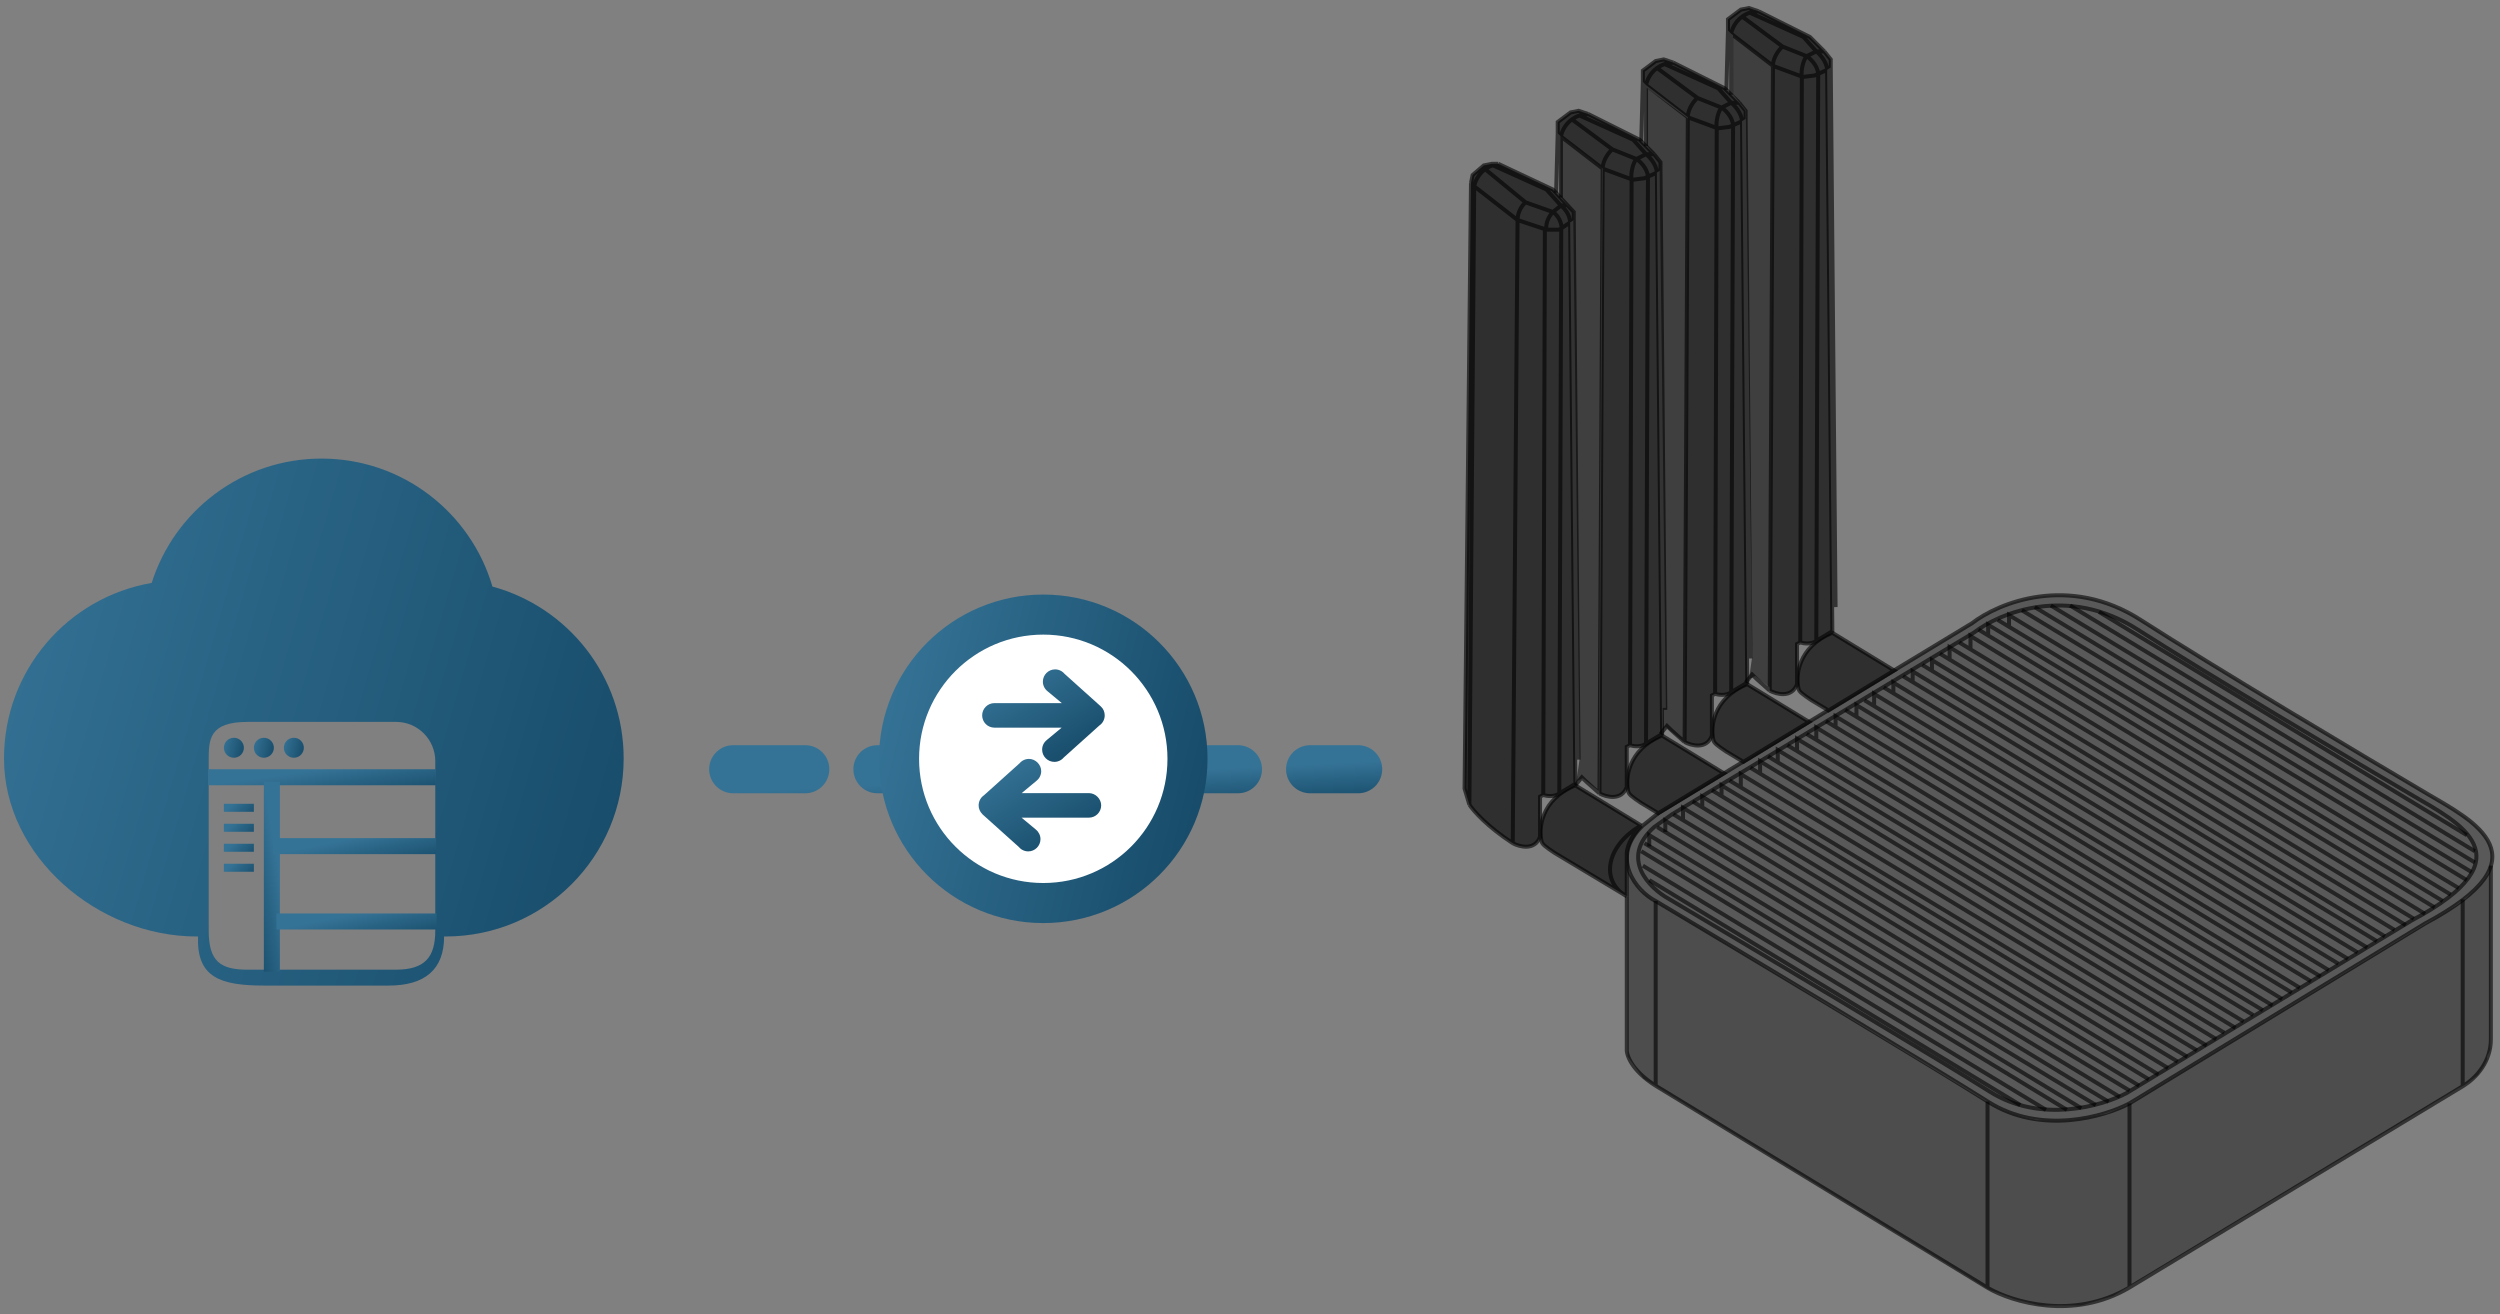 <svg xmlns="http://www.w3.org/2000/svg" width="312" height="164" viewBox="0 0 312 164" fill="none"><rect x="0" y="0" width="312" height="164" fill="#808080" stroke="none"/><line x1="91.5" y1="96" x2="169.5" y2="96" stroke="url(#paint0_linear_2872_502)" stroke-width="6" stroke-linecap="round" stroke-dasharray="9 9"></line><g clip-path="url(#clip0_2872_502)"><path d="M61.455 73.203C58.754 63.973 50.226 57.23 40.123 57.23C30.187 57.23 21.774 63.752 18.929 72.749C8.463 74.549 0.5 83.669 0.5 94.649C0.5 106.923 12.255 116.874 24.53 116.874H24.713C24.53 122 27.5 123 33 123H48.5C53 123 55.425 121.018 55.425 116.874H55.608C67.883 116.874 77.833 106.923 77.833 94.649C77.833 84.398 70.892 75.77 61.455 73.203ZM54.322 99.752V99.766V105.198V105.213V110.658L54.322 110.663L54.322 116.123C54.322 119.5 53 121 49.427 121.018H30.941C27.5 121.018 26.046 120 26.046 116.123V110.663V110.658V105.213V105.198V99.766V99.752V94.986C26.046 92.287 26.046 90.092 30.941 90.092H49.427C52.127 90.092 54.322 92.287 54.322 94.986V99.752Z" fill="url(#paint1_linear_2872_502)"></path><circle cx="36.671" cy="93.32" r="1.247" fill="url(#paint2_linear_2872_502)"></circle><circle cx="29.188" cy="93.32" r="1.247" fill="url(#paint3_linear_2872_502)"></circle><circle cx="32.93" cy="93.32" r="1.247" fill="url(#paint4_linear_2872_502)"></circle><line x1="26" y1="97" x2="54.4" y2="97" stroke="url(#paint5_linear_2872_502)" stroke-width="2"></line><line x1="33.93" y1="97.57" x2="33.93" y2="121.269" stroke="url(#paint6_linear_2872_502)" stroke-width="2"></line><line x1="34.079" y1="105.596" x2="54.43" y2="105.596" stroke="url(#paint7_linear_2872_502)" stroke-width="2"></line><line x1="34.5" y1="115" x2="54.5" y2="115" stroke="url(#paint8_linear_2872_502)" stroke-width="2"></line><line x1="27.94" y1="100.812" x2="31.682" y2="100.812" stroke="url(#paint9_linear_2872_502)"></line><line x1="27.94" y1="108.295" x2="31.682" y2="108.295" stroke="url(#paint10_linear_2872_502)"></line><line x1="27.94" y1="103.306" x2="31.682" y2="103.306" stroke="url(#paint11_linear_2872_502)"></line><line x1="27.94" y1="105.801" x2="31.682" y2="105.801" stroke="url(#paint12_linear_2872_502)"></line></g><circle cx="130.2" cy="94.7" r="18" fill="white" stroke="url(#paint13_linear_2872_502)" stroke-width="5"></circle><path d="M137.427 100.512C137.427 99.694 136.714 98.981 135.896 98.981L127.505 98.981L129.349 97.448C129.355 97.442 129.362 97.436 129.369 97.43C129.733 97.136 129.942 96.705 129.942 96.24C129.942 95.423 129.229 94.71 128.411 94.709C128.14 94.709 127.871 94.784 127.63 94.927C127.617 94.934 127.604 94.942 127.591 94.951C127.461 95.034 127.343 95.138 127.241 95.26L122.805 99.246C122.384 99.533 122.133 100.004 122.133 100.512C122.133 100.922 122.295 101.294 122.594 101.602C122.604 101.614 122.614 101.625 122.625 101.636C122.629 101.641 122.634 101.646 122.639 101.65L127.151 105.703C127.248 105.82 127.362 105.922 127.485 106.003C127.511 106.024 127.54 106.041 127.571 106.054C127.802 106.185 128.06 106.254 128.32 106.254C129.164 106.254 129.851 105.567 129.852 104.723C129.852 104.263 129.64 103.828 129.279 103.534C129.273 103.528 129.265 103.522 129.258 103.515L127.487 102.043L135.896 102.044C136.74 102.043 137.427 101.356 137.427 100.512Z" fill="url(#paint14_linear_2872_502)"></path><path d="M130.652 92.343C130.645 92.35 130.638 92.356 130.632 92.362C130.267 92.656 130.059 93.087 130.059 93.551C130.059 93.96 130.218 94.345 130.508 94.634C130.797 94.923 131.182 95.083 131.59 95.083C131.862 95.083 132.131 95.008 132.369 94.865C132.383 94.858 132.396 94.85 132.409 94.842C132.54 94.759 132.657 94.655 132.76 94.532L137.196 90.546C137.618 90.26 137.869 89.789 137.868 89.281C137.868 88.869 137.712 88.467 137.405 88.189C137.392 88.173 137.377 88.157 137.362 88.143L132.85 84.089C132.754 83.974 132.642 83.873 132.52 83.793C132.492 83.77 132.461 83.752 132.429 83.738C132.197 83.607 131.94 83.538 131.681 83.538C130.837 83.539 130.15 84.226 130.15 85.069C130.15 85.529 130.36 85.964 130.72 86.256C130.728 86.263 130.735 86.27 130.743 86.277L132.515 87.749L124.105 87.749C123.697 87.749 123.312 87.907 123.023 88.197C122.734 88.486 122.574 88.871 122.574 89.28C122.574 89.689 122.733 90.073 123.023 90.363C123.312 90.652 123.696 90.811 124.105 90.811L132.496 90.811L130.652 92.343Z" fill="url(#paint15_linear_2872_502)"></path><path d="M199.926 20.941L194.741 16.953V24.53L196.336 26.525L197.134 94.723L196.735 97.515L197.533 97.116L199.527 98.711L199.926 20.941Z" fill="#3F3F3F"></path><path d="M210.694 14.803L205.51 10.971V18.149L207.105 20.144L207.902 88.342H207.504V91.134L207.902 90.735L210.295 92.729L210.694 14.803Z" fill="#3F3F3F"></path><path d="M221.462 8.179L216.277 4.191V11.768L217.872 13.762L218.67 81.961L218.271 84.753L219.069 84.354L221.063 85.949L221.462 8.179Z" fill="#3F3F3F"></path><path d="M203.914 109.878L203.116 108.682V130.218V131.813L205.11 134.605L244.992 158.933L248.183 160.927L251.373 162.124L254.564 162.922H259.749L263.737 161.725L265.731 160.529L306.81 135.802L307.607 135.403L309.202 134.206L310 133.01L310.399 132.212V131.813L310.798 131.016V130.617V129.819V109.878V108.682L309.601 110.277L308.405 111.474L307.607 112.271L306.411 113.069L268.922 135.802L265.731 137.796L262.939 138.992L258.153 139.79H256.159H254.165L252.57 139.391L251.373 138.992L250.177 138.593L247.784 137.397L209.098 113.867L206.307 112.271L204.711 111.075L203.914 109.878Z" fill="#4D4D4D"></path><path d="M205.026 103.027C200.816 107.036 204.224 111.245 206.629 112.448C217.721 119.063 241.547 133.335 248.122 137.504C254.696 141.673 262.621 139.375 265.761 137.704L302.643 115.254C318.077 107.036 308.617 102.426 302.844 99.018C294.692 94.208 276.144 83.143 267.164 77.37C258.184 71.597 249.391 75.232 246.117 77.771L207.03 101.424L205.026 103.027Z" fill="#595959" stroke="black" stroke-opacity="0.6" stroke-width="0.5"></path><path d="M208.834 101.624L210.036 102.352M265.76 136.101L210.036 102.352M266.963 135.499L210.036 100.822V102.352M211.239 100.02L212.442 100.753M268.166 134.698L212.442 100.753M269.368 134.096L212.442 99.419V100.753M213.644 98.617L214.847 99.35M270.571 133.295L214.847 99.35M271.774 132.493L214.847 98.016V99.35M215.849 97.415L217.252 98.261M272.977 131.891L217.252 98.261M274.179 131.09L217.252 96.613V98.261M218.455 95.811L275.382 130.488M276.585 129.687L219.658 95.009V96.412M220.66 94.408L277.587 128.885M278.99 128.283L221.863 93.606V95.009M223.065 93.005L279.992 127.482M281.195 126.68L224.268 92.203V93.606M225.471 91.602L282.398 126.079M283.6 125.477L226.673 90.8V92.203M227.876 89.998L284.803 124.675M286.006 123.874L229.079 89.397V90.6M230.281 88.595L287.008 123.272M288.411 122.47L231.685 87.994V89.397M232.687 87.392L289.614 121.869M290.616 121.067L233.89 86.591V87.994M235.092 85.789L291.818 120.266M293.021 119.664L236.295 85.188V86.39M237.498 84.386L294.224 118.862M295.427 118.261L238.7 83.784V84.987" stroke="black" stroke-opacity="0.6" stroke-width="0.5"></path><path d="M205.226 105.232L259.748 138.306" stroke="black" stroke-opacity="0.6" stroke-width="0.5"></path><path d="M308.456 108.84L253.934 75.767" stroke="black" stroke-opacity="0.6" stroke-width="0.5"></path><path d="M192.397 105.032C191.997 103.428 192.277 99.78 196.607 98.016L204.825 103.027C203.382 104.47 203.021 106.034 203.021 106.435V111.847C202.862 111.773 202.678 111.667 202.487 111.526L194.001 106.435C192.798 105.633 192.478 105.355 192.397 105.032Z" fill="#2F2F2F"></path><path d="M204.825 103.027L196.607 98.016C192.277 99.78 191.997 103.428 192.397 105.032C192.478 105.355 192.798 105.633 194.001 106.435L203.021 111.847M204.825 103.027C203.756 103.562 201.498 105.232 201.017 107.637C200.536 110.043 202.153 111.446 203.021 111.847M204.825 103.027C203.382 104.47 203.021 106.034 203.021 106.435V111.847" stroke="black" stroke-opacity="0.6" stroke-width="0.5"></path><path d="M207.431 91.802C203.101 93.566 202.821 97.214 203.221 98.818C203.302 99.142 203.622 99.419 204.825 100.221L206.947 101.494L215.142 96.504L207.431 91.802Z" fill="#2F2F2F" stroke="black" stroke-opacity="0.6" stroke-width="0.5"></path><path d="M218.055 85.388C213.725 87.152 213.445 90.8 213.845 92.404C213.926 92.728 214.246 93.005 215.449 93.807L217.571 95.08L225.766 90.09L218.055 85.388Z" fill="#2F2F2F" stroke="black" stroke-opacity="0.6" stroke-width="0.5"></path><path d="M228.679 78.974C224.349 80.738 224.069 84.386 224.469 85.989C224.55 86.313 224.87 86.591 226.073 87.392L228.195 88.666L236.39 83.675L228.679 78.974Z" fill="#2F2F2F" stroke="black" stroke-opacity="0.6" stroke-width="0.5"></path><path d="M186.986 20.443L193.801 23.651L195.605 25.593L196.407 26.457V27.459L195.955 27.76L196.607 97.816L194.603 99.018C193.961 99.499 192.999 99.352 192.598 99.219L192.197 99.419V104.43C191.556 106.194 189.658 105.7 188.79 105.232C185.583 103.148 183.845 101.156 183.378 100.421L182.776 98.417L183.578 22.849L183.779 21.846L185.182 20.644L186.184 20.443H186.986Z" fill="#2F2F2F"></path><path d="M183.979 23.25L189.391 27.459M183.979 23.25L183.578 22.849M183.979 23.25C184.071 22.742 184.419 21.788 185.352 21.114M183.979 23.25L183.378 100.421M186.986 20.443L193.801 23.651L195.605 25.593M186.986 20.443H186.184L185.182 20.644L183.779 21.846L183.578 22.849M186.986 20.443C186.739 20.488 186.511 20.549 186.301 20.623M196.407 27.459V26.457L195.605 25.593M196.407 27.459L195.955 27.76M196.407 27.459L197.008 94.809M192.999 28.662H194.603L194.841 28.503M192.999 28.662C192.839 27.7 193.467 26.791 193.801 26.457M192.999 28.662L192.799 28.595M189.391 27.459C189.391 26.337 190.059 25.521 190.393 25.254M189.391 27.459L188.79 105.232M189.391 27.459L192.799 28.595M183.578 22.849L182.776 98.417L183.378 100.421M185.352 21.114L190.393 25.254M185.352 21.114C185.618 20.922 185.932 20.753 186.301 20.623M190.393 25.254L193.801 26.457M193.801 26.457L194.803 25.655M193.801 26.457C194.135 26.657 194.823 27.339 194.903 28.461M194.803 25.655L195.605 25.593M194.803 25.655L192.999 23.651L186.301 20.623M194.803 25.655C195.17 25.923 195.914 26.718 195.955 27.76M194.903 28.461L195.955 27.76M194.903 28.461L194.841 28.503M195.955 27.76L196.607 97.816L194.603 99.018M183.378 100.421C183.845 101.156 185.583 103.148 188.79 105.232M188.79 105.232C189.658 105.7 191.556 106.194 192.197 104.43V99.419L192.598 99.219M192.598 99.219L192.799 28.595M192.598 99.219C192.999 99.352 193.961 99.499 194.603 99.018M194.603 99.018V98.618L194.841 28.503" stroke="black" stroke-opacity="0.6" stroke-width="0.5"></path><path d="M198.21 14.229L204.624 17.437L206.428 19.241L207.23 20.243V21.245L206.778 21.546L207.43 91.602L205.426 92.804C204.784 93.285 203.822 93.138 203.421 93.005L203.021 93.205V98.216C202.379 99.98 200.482 99.486 199.613 99.018L200.014 21.045L194.802 17.036L194.401 16.635V15.232L196.005 14.029L197.007 13.829L198.21 14.229Z" fill="#2F2F2F"></path><path d="M194.802 17.036L200.014 21.045M194.802 17.036L194.401 16.635M194.802 17.036C194.895 16.528 195.242 15.574 196.175 14.9M194.802 17.036V24.653M198.21 14.229L204.624 17.437L206.428 19.241M198.21 14.229L197.007 13.829L196.005 14.029L194.401 15.232V16.635M198.21 14.229C197.963 14.274 197.334 14.335 197.124 14.409M207.23 21.245V20.243L206.428 19.241M207.23 21.245L206.778 21.546M207.23 21.245L207.831 88.595M203.622 22.448L205.225 22.247L205.664 22.047M203.622 22.448C203.461 21.486 203.889 20.176 204.223 19.842M203.622 22.448L203.622 22.381M200.014 21.045C200.014 19.922 200.882 18.907 201.217 18.639M200.014 21.045L199.613 99.018M200.014 21.045L203.622 22.381M194.401 16.635L194.201 24.051M196.175 14.9L201.217 18.639M196.175 14.9C196.441 14.708 196.755 14.539 197.124 14.409M201.217 18.639L204.223 19.842M204.223 19.842L205.426 19.241M204.223 19.842C204.557 20.042 205.584 20.924 205.664 22.047M205.426 19.241H206.428M205.426 19.241L203.822 17.437L197.124 14.409M205.426 19.241C205.793 19.508 206.737 20.505 206.778 21.546M205.664 22.047L206.778 21.546M205.664 22.047L205.426 92.403V92.804M206.778 21.546L207.43 91.602L205.426 92.804M196.606 98.016L197.408 97.014C198.009 97.615 197.609 97.214 199.613 99.018M199.613 99.018C200.482 99.486 202.379 99.98 203.021 98.216V93.205L203.421 93.005M203.421 93.005L203.622 22.381M203.421 93.005C203.822 93.138 204.784 93.285 205.426 92.804" stroke="black" stroke-opacity="0.6" stroke-width="0.5"></path><path d="M208.835 7.815L215.249 11.023L217.053 12.827L217.855 13.829V14.831L217.403 15.132L218.055 85.188L216.051 86.39C215.409 86.871 214.447 86.724 214.046 86.591L213.646 86.791V91.802C213.004 93.566 211.107 93.072 210.238 92.604L210.639 14.631L205.427 10.622L205.026 10.221V8.818L206.63 7.615L207.632 7.415L208.835 7.815Z" fill="#2F2F2F"></path><path d="M205.427 10.622L210.639 14.631M205.427 10.622L205.026 10.221M205.427 10.622C205.52 10.114 205.867 9.16 206.8 8.486M205.427 10.622V18.239M208.835 7.815L215.249 11.023L217.053 12.827M208.835 7.815L207.632 7.415L206.63 7.615L205.026 8.818V10.221M208.835 7.815C208.588 7.86 207.959 7.921 207.749 7.995M217.855 14.831V13.829L217.053 12.827M217.855 14.831L217.403 15.132M217.855 14.831L218.456 82.181M214.247 16.034L215.85 15.833L216.289 15.633M214.247 16.034C214.086 15.072 214.514 13.762 214.848 13.428M214.247 16.034L214.247 15.967M210.639 14.631C210.639 13.508 211.507 12.492 211.842 12.225M210.639 14.631L210.238 92.604M210.639 14.631L214.247 15.967M205.026 10.221L204.826 17.637M206.8 8.486L211.842 12.225M206.8 8.486C207.066 8.294 207.38 8.125 207.749 7.995M211.842 12.225L214.848 13.428M214.848 13.428L216.051 12.827M214.848 13.428C215.182 13.628 216.209 14.51 216.289 15.633M216.051 12.827H217.053M216.051 12.827L214.447 11.023L207.749 7.995M216.051 12.827C216.418 13.094 217.362 14.091 217.403 15.132M216.289 15.633L217.403 15.132M216.289 15.633L216.051 85.99V86.39M217.403 15.132L218.055 85.188L216.051 86.39M207.231 91.602L208.033 90.6C208.634 91.201 208.234 90.8 210.238 92.604M210.238 92.604C211.107 93.072 213.004 93.566 213.646 91.802V86.791L214.046 86.591M214.046 86.591L214.247 15.967M214.046 86.591C214.447 86.724 215.409 86.871 216.051 86.39" stroke="black" stroke-opacity="0.6" stroke-width="0.5"></path><path d="M219.458 1.401L225.872 4.608L227.676 6.412L228.478 7.414V8.417L228.026 8.718L228.678 78.773L226.674 79.976C226.033 80.457 225.07 80.31 224.67 80.176L224.269 80.377V85.388C223.627 87.152 221.73 86.657 220.861 86.19L221.262 8.216L216.05 4.207L215.649 3.806V2.403L217.253 1.2L218.255 1L219.458 1.401Z" fill="#2F2F2F"></path><path d="M216.05 4.207L221.262 8.216M216.05 4.207L215.649 3.806M216.05 4.207C216.143 3.699 216.49 2.745 217.423 2.072M216.05 4.207V11.824M219.458 1.401L225.872 4.608L227.676 6.412M219.458 1.401L218.255 1L217.253 1.2L215.649 2.403V3.806M219.458 1.401C219.211 1.446 218.582 1.507 218.372 1.58M228.478 8.417V7.414L227.676 6.412M228.478 8.417L228.026 8.718M228.478 8.417L229.079 75.766M224.87 9.619L226.474 9.419L226.912 9.218M224.87 9.619C224.709 8.657 225.137 7.348 225.471 7.013M224.87 9.619L224.87 9.552M221.262 8.216C221.262 7.094 222.131 6.078 222.465 5.811M221.262 8.216L220.861 86.19M221.262 8.216L224.87 9.552M215.649 3.806L215.449 11.223M217.423 2.072L222.465 5.811M217.423 2.072C217.689 1.88 218.003 1.71 218.372 1.58M222.465 5.811L225.471 7.013M225.471 7.013L226.674 6.412M225.471 7.013C225.805 7.214 226.832 8.096 226.912 9.218M226.674 6.412H227.676M226.674 6.412L225.07 4.608L218.372 1.58M226.674 6.412C227.041 6.68 227.985 7.676 228.026 8.718M226.912 9.218L228.026 8.718M226.912 9.218L226.674 79.575V79.976M228.026 8.718L228.678 78.773L226.674 79.976M217.854 85.188L218.656 84.185C219.257 84.787 218.857 84.386 220.861 86.19M220.861 86.19C221.73 86.657 223.627 87.152 224.269 85.388V80.377L224.67 80.176M224.67 80.176L224.87 9.552M224.67 80.176C225.07 80.31 226.033 80.457 226.674 79.976" stroke="black" stroke-opacity="0.6" stroke-width="0.5"></path><path d="M206.428 103.228C202.102 107.111 205.827 110.845 208.294 112.195C218.997 118.544 241.99 132.243 248.335 136.244C254.679 140.246 262.327 138.04 265.357 136.437L300.949 114.889C315.844 107.001 306.715 102.576 301.143 99.305C293.276 94.688 275.377 84.068 266.711 78.527C258.045 72.986 249.56 76.475 246.4 78.912L208.68 101.614L206.428 103.228Z" stroke="black" stroke-opacity="0.6" stroke-width="0.5"></path><path d="M205.828 109.842L252.131 137.905" stroke="black" stroke-opacity="0.6" stroke-width="0.5"></path><path d="M307.854 104.23L261.952 76.368" stroke="black" stroke-opacity="0.6" stroke-width="0.5"></path><path d="M205.025 108.039L255.337 138.506" stroke="black" stroke-opacity="0.6" stroke-width="0.5"></path><path d="M308.856 106.234L258.344 75.566" stroke="black" stroke-opacity="0.6" stroke-width="0.5"></path><path d="M204.826 106.234L257.944 138.506" stroke="black" stroke-opacity="0.6" stroke-width="0.5"></path><path d="M308.856 107.638L255.938 75.566" stroke="black" stroke-opacity="0.6" stroke-width="0.5"></path><path d="M205.828 105.633V104.23L261.552 137.905" stroke="black" stroke-opacity="0.6" stroke-width="0.5"></path><path d="M206.83 103.228L263.155 137.504" stroke="black" stroke-opacity="0.6" stroke-width="0.5"></path><path d="M207.832 103.829V102.426L264.558 136.903" stroke="black" stroke-opacity="0.6" stroke-width="0.5"></path><path d="M239.903 82.983L241.106 83.713M296.63 117.459L241.106 83.713M297.632 116.858L241.106 82.381V83.584V83.713M242.108 81.579L298.835 116.056M300.238 115.455L243.311 80.778V82.181M244.514 80.176L245.917 81.029M301.24 114.653L245.917 81.029M302.643 114.052L245.917 79.374V81.029M246.919 78.573L303.846 113.25M304.848 112.448L248.122 77.971V79.174M249.324 77.37L305.85 111.646M306.852 110.845L250.727 76.769V78.172M252.331 76.167L307.855 109.842" stroke="black" stroke-opacity="0.6" stroke-width="0.5"></path><path d="M203.021 111.847V130.889C202.954 131.624 203.582 133.575 206.629 135.5M206.629 135.5V112.448M206.629 135.5L248.043 160.708M310.861 108.039V129.687C310.861 132.493 309.057 134.497 307.453 135.5L307.344 135.566M248.043 160.708L248.121 160.756C251.1 162.477 258.759 164.84 265.761 160.677M248.043 160.708V137.467M265.761 160.677C265.828 160.637 265.894 160.596 265.961 160.555L307.344 135.566M265.761 160.677V137.705M307.344 135.566V112.248" stroke="black" stroke-opacity="0.6" stroke-width="0.5"></path><defs><linearGradient id="paint0_linear_2872_502" x1="88.5" y1="99" x2="88.89" y2="107.062" gradientUnits="userSpaceOnUse"><stop stop-color="#357396"></stop><stop offset="1" stop-color="#04324D"></stop></linearGradient><linearGradient id="paint1_linear_2872_502" x1="0.5" y1="57.23" x2="142.38" y2="98.275" gradientUnits="userSpaceOnUse"><stop stop-color="#357396"></stop><stop offset="1" stop-color="#04324D"></stop></linearGradient><linearGradient id="paint2_linear_2872_502" x1="35.424" y1="92.073" x2="40.101" y2="93.223" gradientUnits="userSpaceOnUse"><stop stop-color="#357396"></stop><stop offset="1" stop-color="#04324D"></stop></linearGradient><linearGradient id="paint3_linear_2872_502" x1="27.94" y1="92.073" x2="32.617" y2="93.223" gradientUnits="userSpaceOnUse"><stop stop-color="#357396"></stop><stop offset="1" stop-color="#04324D"></stop></linearGradient><linearGradient id="paint4_linear_2872_502" x1="31.683" y1="92.073" x2="36.359" y2="93.223" gradientUnits="userSpaceOnUse"><stop stop-color="#357396"></stop><stop offset="1" stop-color="#04324D"></stop></linearGradient><linearGradient id="paint5_linear_2872_502" x1="26" y1="98" x2="27.133" y2="105.919" gradientUnits="userSpaceOnUse"><stop stop-color="#357396"></stop><stop offset="1" stop-color="#04324D"></stop></linearGradient><linearGradient id="paint6_linear_2872_502" x1="32.93" y1="97.57" x2="25.079" y2="98.916" gradientUnits="userSpaceOnUse"><stop stop-color="#357396"></stop><stop offset="1" stop-color="#04324D"></stop></linearGradient><linearGradient id="paint7_linear_2872_502" x1="34.079" y1="106.596" x2="35.631" y2="114.367" gradientUnits="userSpaceOnUse"><stop stop-color="#357396"></stop><stop offset="1" stop-color="#04324D"></stop></linearGradient><linearGradient id="paint8_linear_2872_502" x1="34.5" y1="116" x2="36.077" y2="123.76" gradientUnits="userSpaceOnUse"><stop stop-color="#357396"></stop><stop offset="1" stop-color="#04324D"></stop></linearGradient><linearGradient id="paint9_linear_2872_502" x1="27.94" y1="101.312" x2="31.967" y2="105.019" gradientUnits="userSpaceOnUse"><stop stop-color="#357396"></stop><stop offset="1" stop-color="#04324D"></stop></linearGradient><linearGradient id="paint10_linear_2872_502" x1="27.94" y1="108.795" x2="31.967" y2="112.503" gradientUnits="userSpaceOnUse"><stop stop-color="#357396"></stop><stop offset="1" stop-color="#04324D"></stop></linearGradient><linearGradient id="paint11_linear_2872_502" x1="27.94" y1="103.806" x2="31.967" y2="107.513" gradientUnits="userSpaceOnUse"><stop stop-color="#357396"></stop><stop offset="1" stop-color="#04324D"></stop></linearGradient><linearGradient id="paint12_linear_2872_502" x1="27.94" y1="106.301" x2="31.967" y2="110.008" gradientUnits="userSpaceOnUse"><stop stop-color="#357396"></stop><stop offset="1" stop-color="#04324D"></stop></linearGradient><linearGradient id="paint13_linear_2872_502" x1="112.2" y1="76.7" x2="179.69" y2="93.305" gradientUnits="userSpaceOnUse"><stop stop-color="#357396"></stop><stop offset="1" stop-color="#04324D"></stop></linearGradient><linearGradient id="paint14_linear_2872_502" x1="129.771" y1="92.242" x2="141.468" y2="111.586" gradientUnits="userSpaceOnUse"><stop stop-color="#357396"></stop><stop offset="1" stop-color="#04324D"></stop></linearGradient><linearGradient id="paint15_linear_2872_502" x1="130.22" y1="81" x2="141.924" y2="100.344" gradientUnits="userSpaceOnUse"><stop stop-color="#357396"></stop><stop offset="1" stop-color="#04324D"></stop></linearGradient><clipPath id="clip0_2872_502"><rect width="77.333" height="77.333" fill="white" transform="translate(0.5 52.666)"></rect></clipPath></defs></svg>